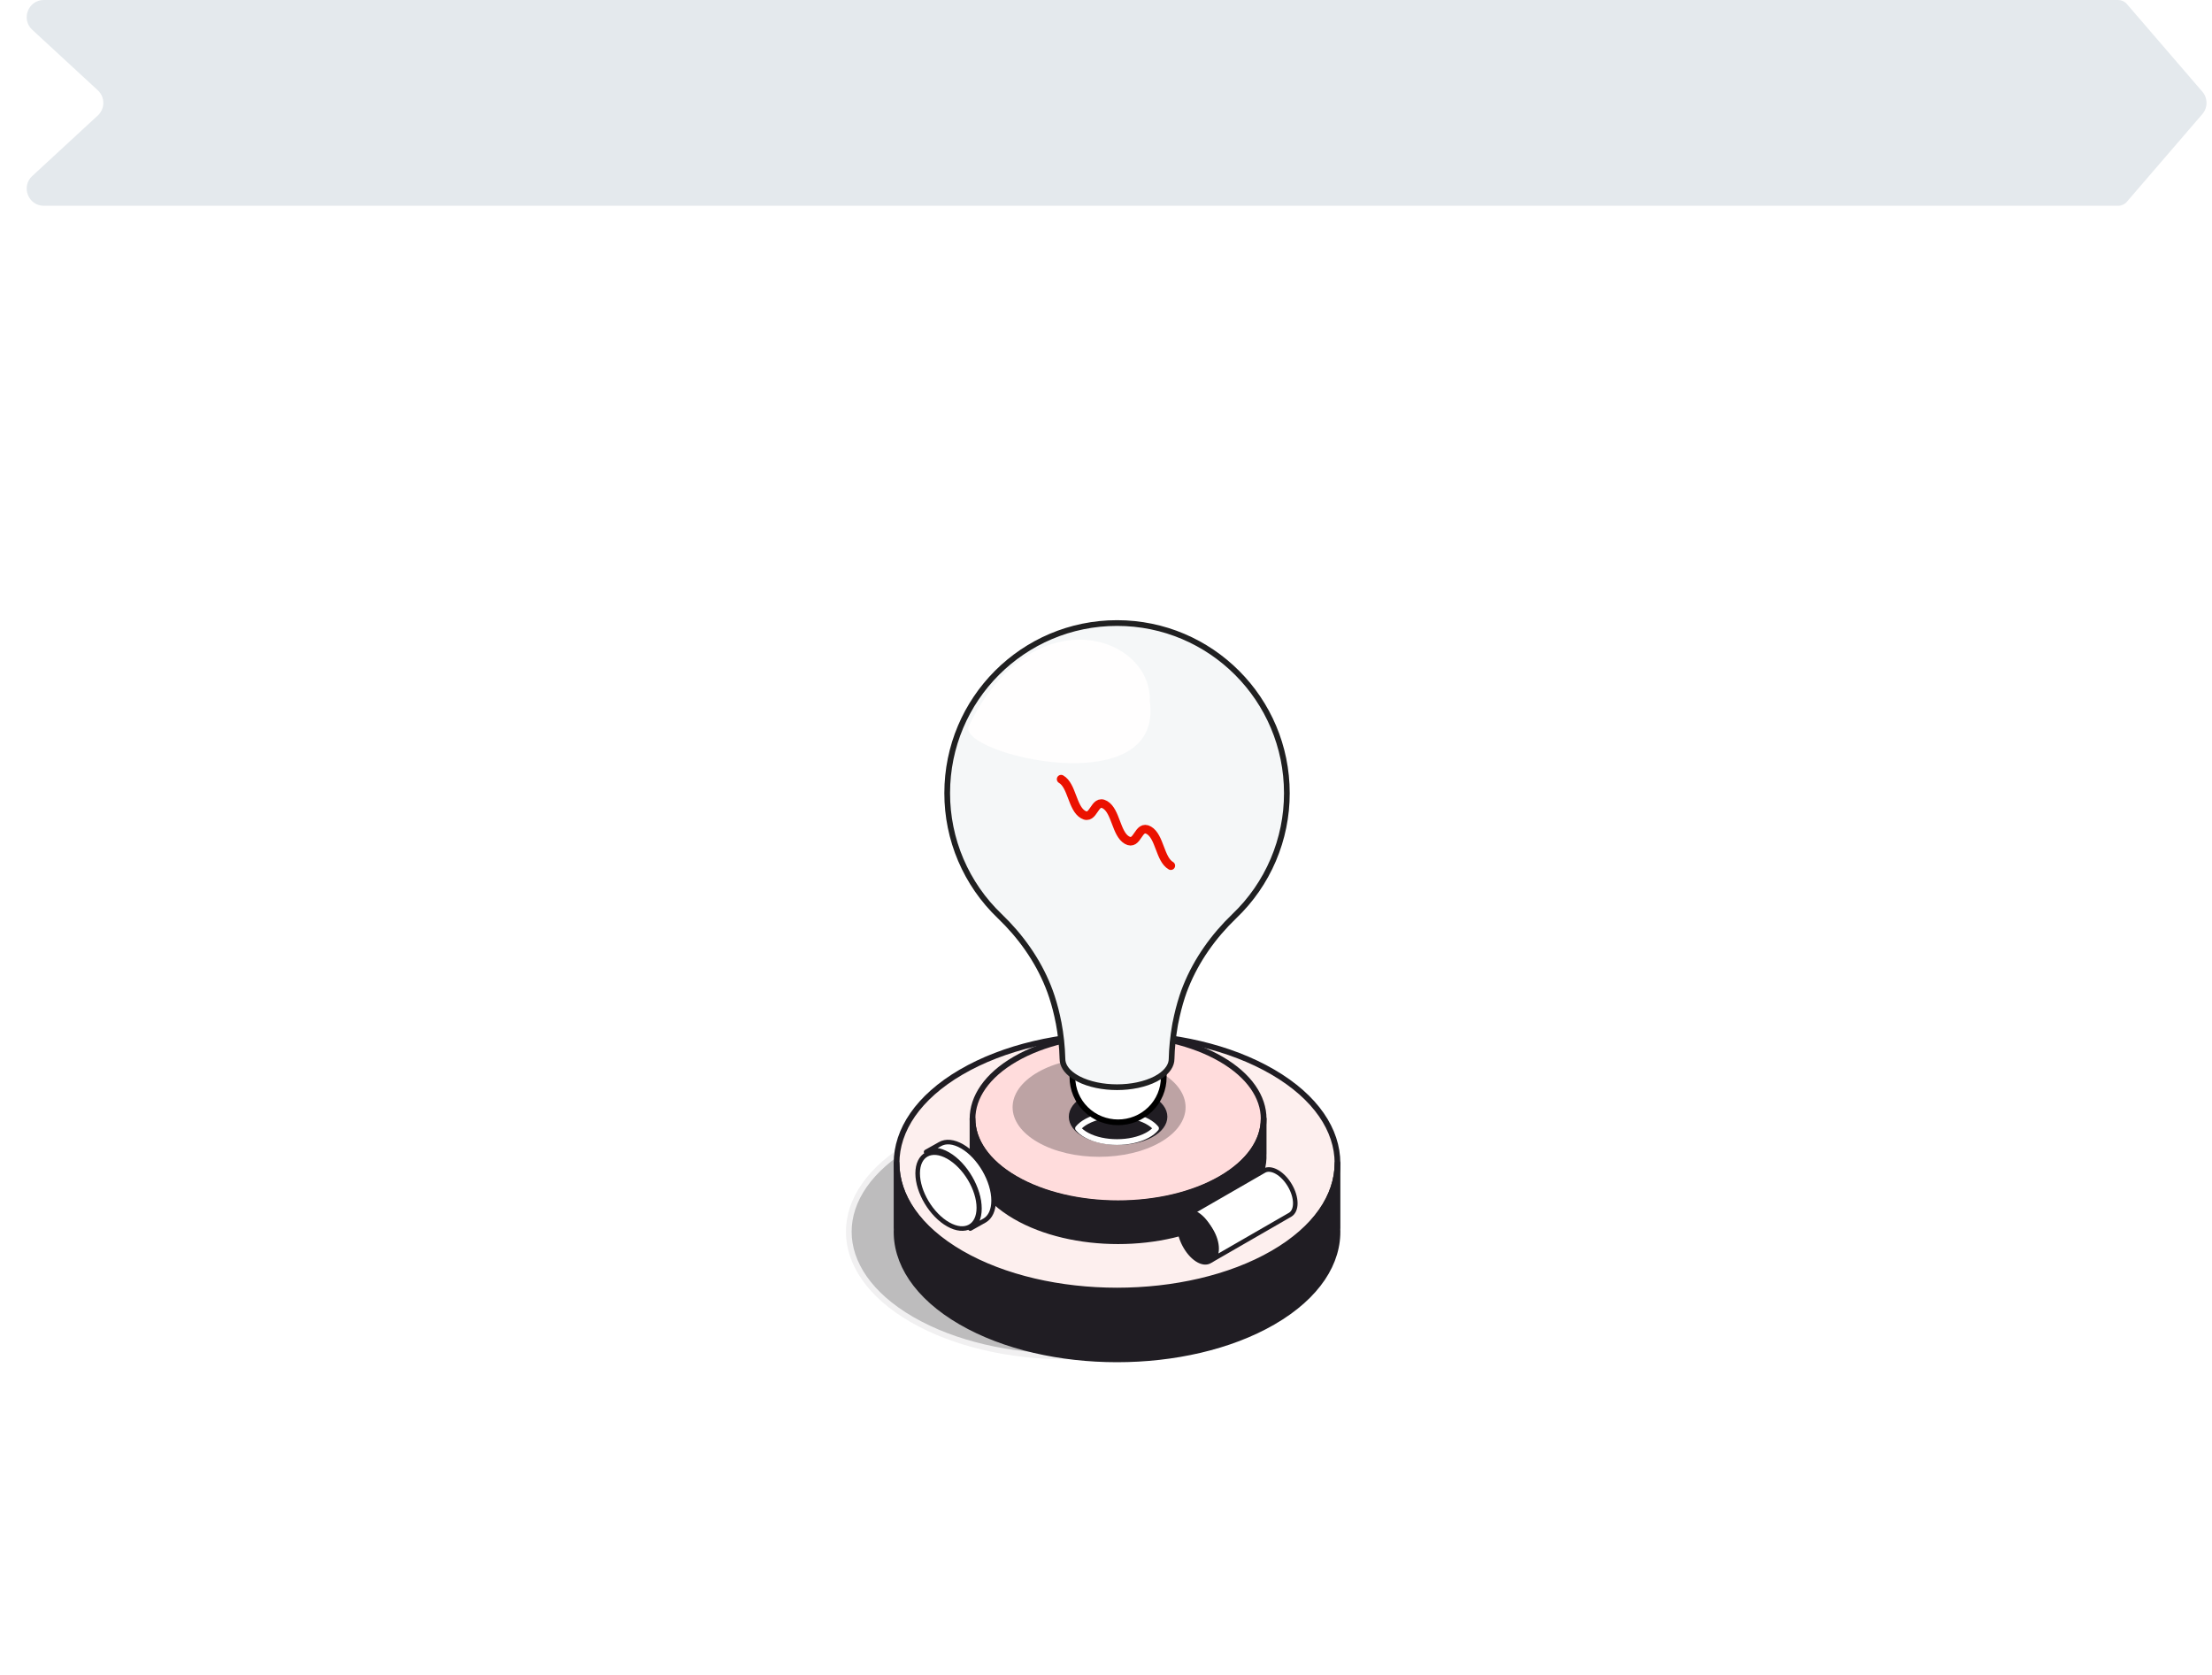 <?xml version="1.0" encoding="UTF-8"?>
<svg xmlns="http://www.w3.org/2000/svg" width="387" height="293" viewBox="0 0 387 293" fill="none">
  <g clip-path="url(#clip0_7811_30490)">
    <path d="M5.638 5.204C3.631 3.352 4.942 0 7.673 0H370.583C371.165 0 371.719 0.254 372.098 0.695L385.314 16.042C386.283 17.168 386.283 18.832 385.314 19.958L372.098 35.305C371.719 35.746 371.165 36 370.583 36H7.673C4.942 36 3.631 32.648 5.638 30.796L17.112 20.204C18.399 19.017 18.399 16.983 17.112 15.796L5.638 5.204Z" fill="#E4E9ED"></path>
    <g filter="url(#filter0_d_7811_30490)">
      <rect y="56" width="387" height="237" rx="16" fill="white"></rect>
      <g opacity="0.3">
        <path d="M186.57 193.652C196.381 193.652 206.166 195.818 213.6 200.122C221.036 204.427 224.641 210.006 224.642 215.482C224.642 220.959 221.036 226.538 213.6 230.843C206.166 235.147 196.381 237.313 186.57 237.313C176.76 237.313 166.976 235.146 159.542 230.843C152.106 226.538 148.5 220.959 148.5 215.482C148.5 210.006 152.106 204.427 159.542 200.122C166.976 195.818 176.76 193.652 186.57 193.652Z" fill="#201D23"></path>
        <path d="M186.57 193.652C196.381 193.652 206.166 195.818 213.6 200.122C221.036 204.427 224.641 210.006 224.642 215.482C224.642 220.959 221.036 226.538 213.6 230.843C206.166 235.147 196.381 237.313 186.57 237.313C176.76 237.313 166.976 235.146 159.542 230.843C152.106 226.538 148.5 220.959 148.5 215.482C148.5 210.006 152.106 204.427 159.542 200.122C166.976 195.818 176.76 193.652 186.57 193.652Z" stroke="#CFCED0"></path>
      </g>
      <path fill-rule="evenodd" clip-rule="evenodd" d="M168.15 187.564C183.206 178.776 207.652 178.776 222.708 187.564C237.764 196.352 237.764 210.623 222.708 219.411C207.652 228.2 183.206 228.2 168.15 219.411C153.095 210.623 153.095 196.352 168.15 187.564Z" fill="white"></path>
      <path fill-rule="evenodd" clip-rule="evenodd" d="M168.15 187.564C183.206 178.776 207.652 178.776 222.708 187.564C237.764 196.352 237.764 210.623 222.708 219.411C207.652 228.2 183.206 228.2 168.15 219.411C153.095 210.623 153.095 196.352 168.15 187.564Z" fill="#FDEFEE" stroke="#201D23" stroke-linecap="round" stroke-linejoin="round"></path>
      <path fill-rule="evenodd" clip-rule="evenodd" d="M177.602 185.295C187.542 179.532 203.685 179.532 213.626 185.295C223.566 191.058 223.566 200.415 213.626 206.178C203.685 211.941 187.543 211.941 177.602 206.178C167.661 200.415 167.661 191.058 177.602 185.295Z" fill="#FFDCDC"></path>
      <path d="M177.602 185.295C187.542 179.532 203.685 179.532 213.626 185.295C223.566 191.058 223.566 200.415 213.626 206.178C203.685 211.941 187.543 211.941 177.602 206.178C167.661 200.415 167.661 191.058 177.602 185.295Z" stroke="#201D23" stroke-linecap="round" stroke-linejoin="round"></path>
      <g opacity="0.3">
        <path fill-rule="evenodd" clip-rule="evenodd" d="M181.589 187.574C187.496 184.189 197.087 184.189 202.995 187.574C208.901 190.96 208.901 196.458 202.995 199.843C197.087 203.229 187.496 203.229 181.589 199.843C175.682 196.458 175.682 190.96 181.589 187.574Z" fill="#201D23"></path>
      </g>
      <path fill-rule="evenodd" clip-rule="evenodd" d="M189.87 192.238C193.04 190.509 198.187 190.509 201.357 192.238C204.527 193.967 204.527 196.774 201.357 198.503C198.187 200.232 193.04 200.232 189.871 198.503C186.701 196.774 186.7 193.967 189.87 192.238Z" fill="#201D23"></path>
      <path d="M189.87 192.238C193.04 190.509 198.187 190.509 201.357 192.238C204.527 193.967 204.527 196.774 201.357 198.503C198.187 200.232 193.04 200.232 189.871 198.503C186.701 196.774 186.7 193.967 189.87 192.238Z" stroke="#201D23" stroke-linecap="round" stroke-linejoin="round"></path>
      <path fill-rule="evenodd" clip-rule="evenodd" d="M188.6 197.399C188.962 196.955 189.481 196.538 190.157 196.175C193.067 194.608 197.791 194.608 200.701 196.175C201.377 196.538 201.896 196.955 202.257 197.399C201.895 197.843 201.377 198.26 200.701 198.623C197.791 200.19 193.067 200.19 190.157 198.623C189.481 198.26 188.962 197.843 188.601 197.399H188.6Z" fill="#201D23"></path>
      <path d="M188.6 197.399C188.962 196.955 189.481 196.538 190.157 196.175C193.067 194.608 197.791 194.608 200.701 196.175C201.377 196.538 201.896 196.955 202.257 197.399C201.895 197.843 201.377 198.26 200.701 198.623C197.791 200.19 193.067 200.19 190.157 198.623C189.481 198.26 188.962 197.843 188.601 197.399H188.6Z" stroke="white" stroke-linecap="round" stroke-linejoin="round"></path>
      <path fill-rule="evenodd" clip-rule="evenodd" d="M234 214.907H233.985C234.265 220.818 230.505 226.781 222.708 231.288C207.652 239.99 183.206 239.99 168.15 231.288C160.353 226.781 156.594 220.818 156.873 214.907H156.858V203.488C156.858 209.196 160.622 214.904 168.15 219.255C183.206 227.957 207.652 227.957 222.708 219.255C230.236 214.904 234 209.196 234 203.488V214.907Z" fill="#201D23"></path>
      <path d="M234 214.907H233.985C234.265 220.818 230.505 226.781 222.708 231.288C207.652 239.99 183.206 239.99 168.15 231.288C160.353 226.781 156.594 220.818 156.873 214.907H156.858V203.488C156.858 209.196 160.622 214.904 168.15 219.255C183.206 227.957 207.652 227.957 222.708 219.255C230.236 214.904 234 209.196 234 203.488V214.907Z" stroke="#201D23" stroke-linecap="round" stroke-linejoin="round"></path>
      <path fill-rule="evenodd" clip-rule="evenodd" d="M221.082 201.892H221.072C221.256 205.828 218.774 209.799 213.626 212.8C203.685 218.595 187.543 218.595 177.602 212.8C172.453 209.799 169.972 205.828 170.156 201.892H170.146V195.738C170.146 199.539 172.631 203.34 177.602 206.238C187.542 212.033 203.685 212.033 213.626 206.238C218.596 203.34 221.082 199.539 221.082 195.738V201.892Z" fill="#201D23"></path>
      <path d="M221.082 201.892H221.072C221.256 205.828 218.774 209.799 213.626 212.8C203.685 218.595 187.543 218.595 177.602 212.8C172.453 209.799 169.972 205.828 170.156 201.892H170.146V195.738C170.146 199.539 172.631 203.34 177.602 206.238C187.542 212.033 203.685 212.033 213.626 206.238C218.596 203.34 221.082 199.539 221.082 195.738V201.892Z" stroke="#201D23" stroke-linecap="round" stroke-linejoin="round"></path>
      <path fill-rule="evenodd" clip-rule="evenodd" d="M162.025 201.526L164.461 200.158C165.455 199.589 166.832 199.681 168.354 200.568C171.38 202.332 173.837 206.577 173.837 210.041C173.837 211.738 173.247 212.935 172.29 213.507L169.753 214.934C170.745 214.376 171.358 213.165 171.358 211.434C171.358 207.969 168.902 203.725 165.876 201.961C164.376 201.086 163.015 200.985 162.025 201.526Z" fill="white"></path>
      <path d="M162.025 201.526L164.461 200.158C165.455 199.589 166.832 199.681 168.354 200.568C171.38 202.332 173.837 206.577 173.837 210.041C173.837 211.738 173.247 212.935 172.29 213.507L169.753 214.934C170.745 214.376 171.358 213.165 171.358 211.434C171.358 207.969 168.902 203.725 165.876 201.961C164.376 201.086 163.015 200.985 162.025 201.526Z" stroke="#201D23" stroke-width="0.8" stroke-linecap="round" stroke-linejoin="round"></path>
      <path fill-rule="evenodd" clip-rule="evenodd" d="M207.425 212.725L221.163 204.804C221.741 204.475 222.543 204.529 223.428 205.041C225.188 206.06 226.618 208.511 226.618 210.512C226.618 211.492 226.275 212.183 225.718 212.514L211.921 220.469C212.497 220.147 212.855 219.447 212.855 218.447C212.855 216.446 211.425 213.995 209.665 212.976C208.792 212.471 208.001 212.412 207.425 212.725Z" fill="white"></path>
      <path d="M207.425 212.725L221.163 204.804C221.741 204.475 222.543 204.529 223.428 205.041C225.188 206.06 226.618 208.511 226.618 210.512C226.618 211.492 226.275 212.183 225.718 212.514L211.921 220.469C212.497 220.147 212.855 219.447 212.855 218.447C212.855 216.446 211.425 213.995 209.665 212.976C208.792 212.471 208.001 212.412 207.425 212.725Z" stroke="#201D23" stroke-width="0.8" stroke-linecap="round" stroke-linejoin="round"></path>
      <path fill-rule="evenodd" clip-rule="evenodd" d="M165.901 202.368C168.855 204.032 171.253 208.035 171.253 211.303C171.253 214.57 168.855 215.872 165.901 214.208C162.947 212.545 160.549 208.541 160.549 205.274C160.549 202.007 162.947 200.705 165.901 202.368Z" fill="white"></path>
      <path d="M165.901 202.368C168.855 204.032 171.253 208.035 171.253 211.303C171.253 214.57 168.855 215.872 165.901 214.208C162.947 212.545 160.549 208.541 160.549 205.274C160.549 202.007 162.947 200.705 165.901 202.368Z" stroke="#201D23" stroke-width="0.8" stroke-linecap="round" stroke-linejoin="round"></path>
      <path fill-rule="evenodd" clip-rule="evenodd" d="M209.455 212.463C211.186 213.572 212.592 216.241 212.592 218.419C212.592 220.597 211.186 221.465 209.455 220.356C207.723 219.247 206.317 216.578 206.317 214.4C206.317 212.222 207.723 211.354 209.455 212.463Z" fill="#201D23"></path>
      <path d="M209.455 212.463C211.186 213.572 212.592 216.241 212.592 218.419C212.592 220.597 211.186 221.465 209.455 220.356C207.723 219.247 206.317 216.578 206.317 214.4C206.317 212.222 207.723 211.354 209.455 212.463Z" stroke="#201D23" stroke-width="0.8" stroke-linecap="round" stroke-linejoin="round"></path>
      <path d="M195.614 167.082C197.707 167.082 199.694 168.537 201.185 171.09C202.669 173.63 203.603 177.174 203.603 181.113V188.459C203.604 189.497 203.397 190.525 202.996 191.483C202.595 192.44 202.007 193.308 201.266 194.036C198.147 197.118 193.08 197.118 189.961 194.036C189.221 193.308 188.633 192.44 188.231 191.483C187.83 190.525 187.624 189.497 187.624 188.459V181.113C187.624 177.173 188.558 173.63 190.042 171.09C191.487 168.617 193.397 167.174 195.417 167.086L195.614 167.082Z" fill="white" stroke="black"></path>
      <path d="M207.47 172.594C209.349 167.919 212.326 163.754 215.982 160.248C218.882 157.472 221.19 154.137 222.764 150.444C224.339 146.751 225.147 142.777 225.142 138.762C225.142 122.324 211.839 109.003 195.431 109C179.019 109.003 165.717 122.324 165.717 138.76C165.713 142.774 166.522 146.748 168.096 150.441C169.671 154.134 171.977 157.469 174.877 160.245C178.529 163.747 181.51 167.905 183.385 172.581C183.622 173.171 183.839 173.767 184.037 174.373C184.516 175.851 184.903 177.357 185.195 178.883H185.202C185.6 180.982 185.827 183.109 185.883 185.245C185.883 186.291 186.504 187.329 187.761 188.198C188.038 188.389 188.344 188.578 188.679 188.752C190.542 189.717 192.983 190.202 195.428 190.202H195.431C196.655 190.202 197.876 190.08 199.024 189.839C200.172 189.595 201.251 189.236 202.182 188.752C202.429 188.623 202.659 188.492 202.87 188.353C204.268 187.441 204.976 186.35 204.976 185.246C205.022 183.296 205.229 181.365 205.552 179.467C205.584 179.273 205.621 179.078 205.657 178.884H205.664C205.96 177.359 206.346 175.853 206.822 174.374C207.016 173.77 207.232 173.177 207.47 172.591V172.594Z" fill="#F5F7F8" stroke="#202021" stroke-linecap="round" stroke-linejoin="round"></path>
      <path d="M185.648 136.313C187.568 137.428 187.568 141.384 189.487 142.5C191.404 143.625 191.404 139.665 193.322 140.78C195.24 141.9 195.24 145.859 197.157 146.974C199.082 148.093 199.082 144.14 201.002 145.255C202.92 146.374 202.92 150.33 204.842 151.445" stroke="#EB1100" stroke-width="1.5" stroke-linecap="round" stroke-linejoin="round"></path>
      <path d="M169.464 127.084C167.485 131.881 203.719 140.724 201.162 122.61C201.521 111.185 180.603 104.049 169.464 127.084Z" fill="#FFFEFE"></path>
    </g>
  </g>
  <defs>
    <filter id="filter0_d_7811_30490" x="-60" y="-4" width="507" height="357" filterUnits="userSpaceOnUse" color-interpolation-filters="sRGB">
      <feFlood flood-opacity="0" result="BackgroundImageFix"></feFlood>
      <feColorMatrix in="SourceAlpha" type="matrix" values="0 0 0 0 0 0 0 0 0 0 0 0 0 0 0 0 0 0 127 0" result="hardAlpha"></feColorMatrix>
      <feOffset></feOffset>
      <feGaussianBlur stdDeviation="30"></feGaussianBlur>
      <feComposite in2="hardAlpha" operator="out"></feComposite>
      <feColorMatrix type="matrix" values="0 0 0 0 0.101 0 0 0 0 0.043 0 0 0 0 0.147 0 0 0 0.02 0"></feColorMatrix>
      <feBlend mode="normal" in2="BackgroundImageFix" result="effect1_dropShadow_7811_30490"></feBlend>
      <feBlend mode="normal" in="SourceGraphic" in2="effect1_dropShadow_7811_30490" result="shape"></feBlend>
    </filter>
    <clipPath id="clip0_7811_30490">
      <rect width="387" height="293" fill="white"></rect>
    </clipPath>
  </defs>
</svg>
